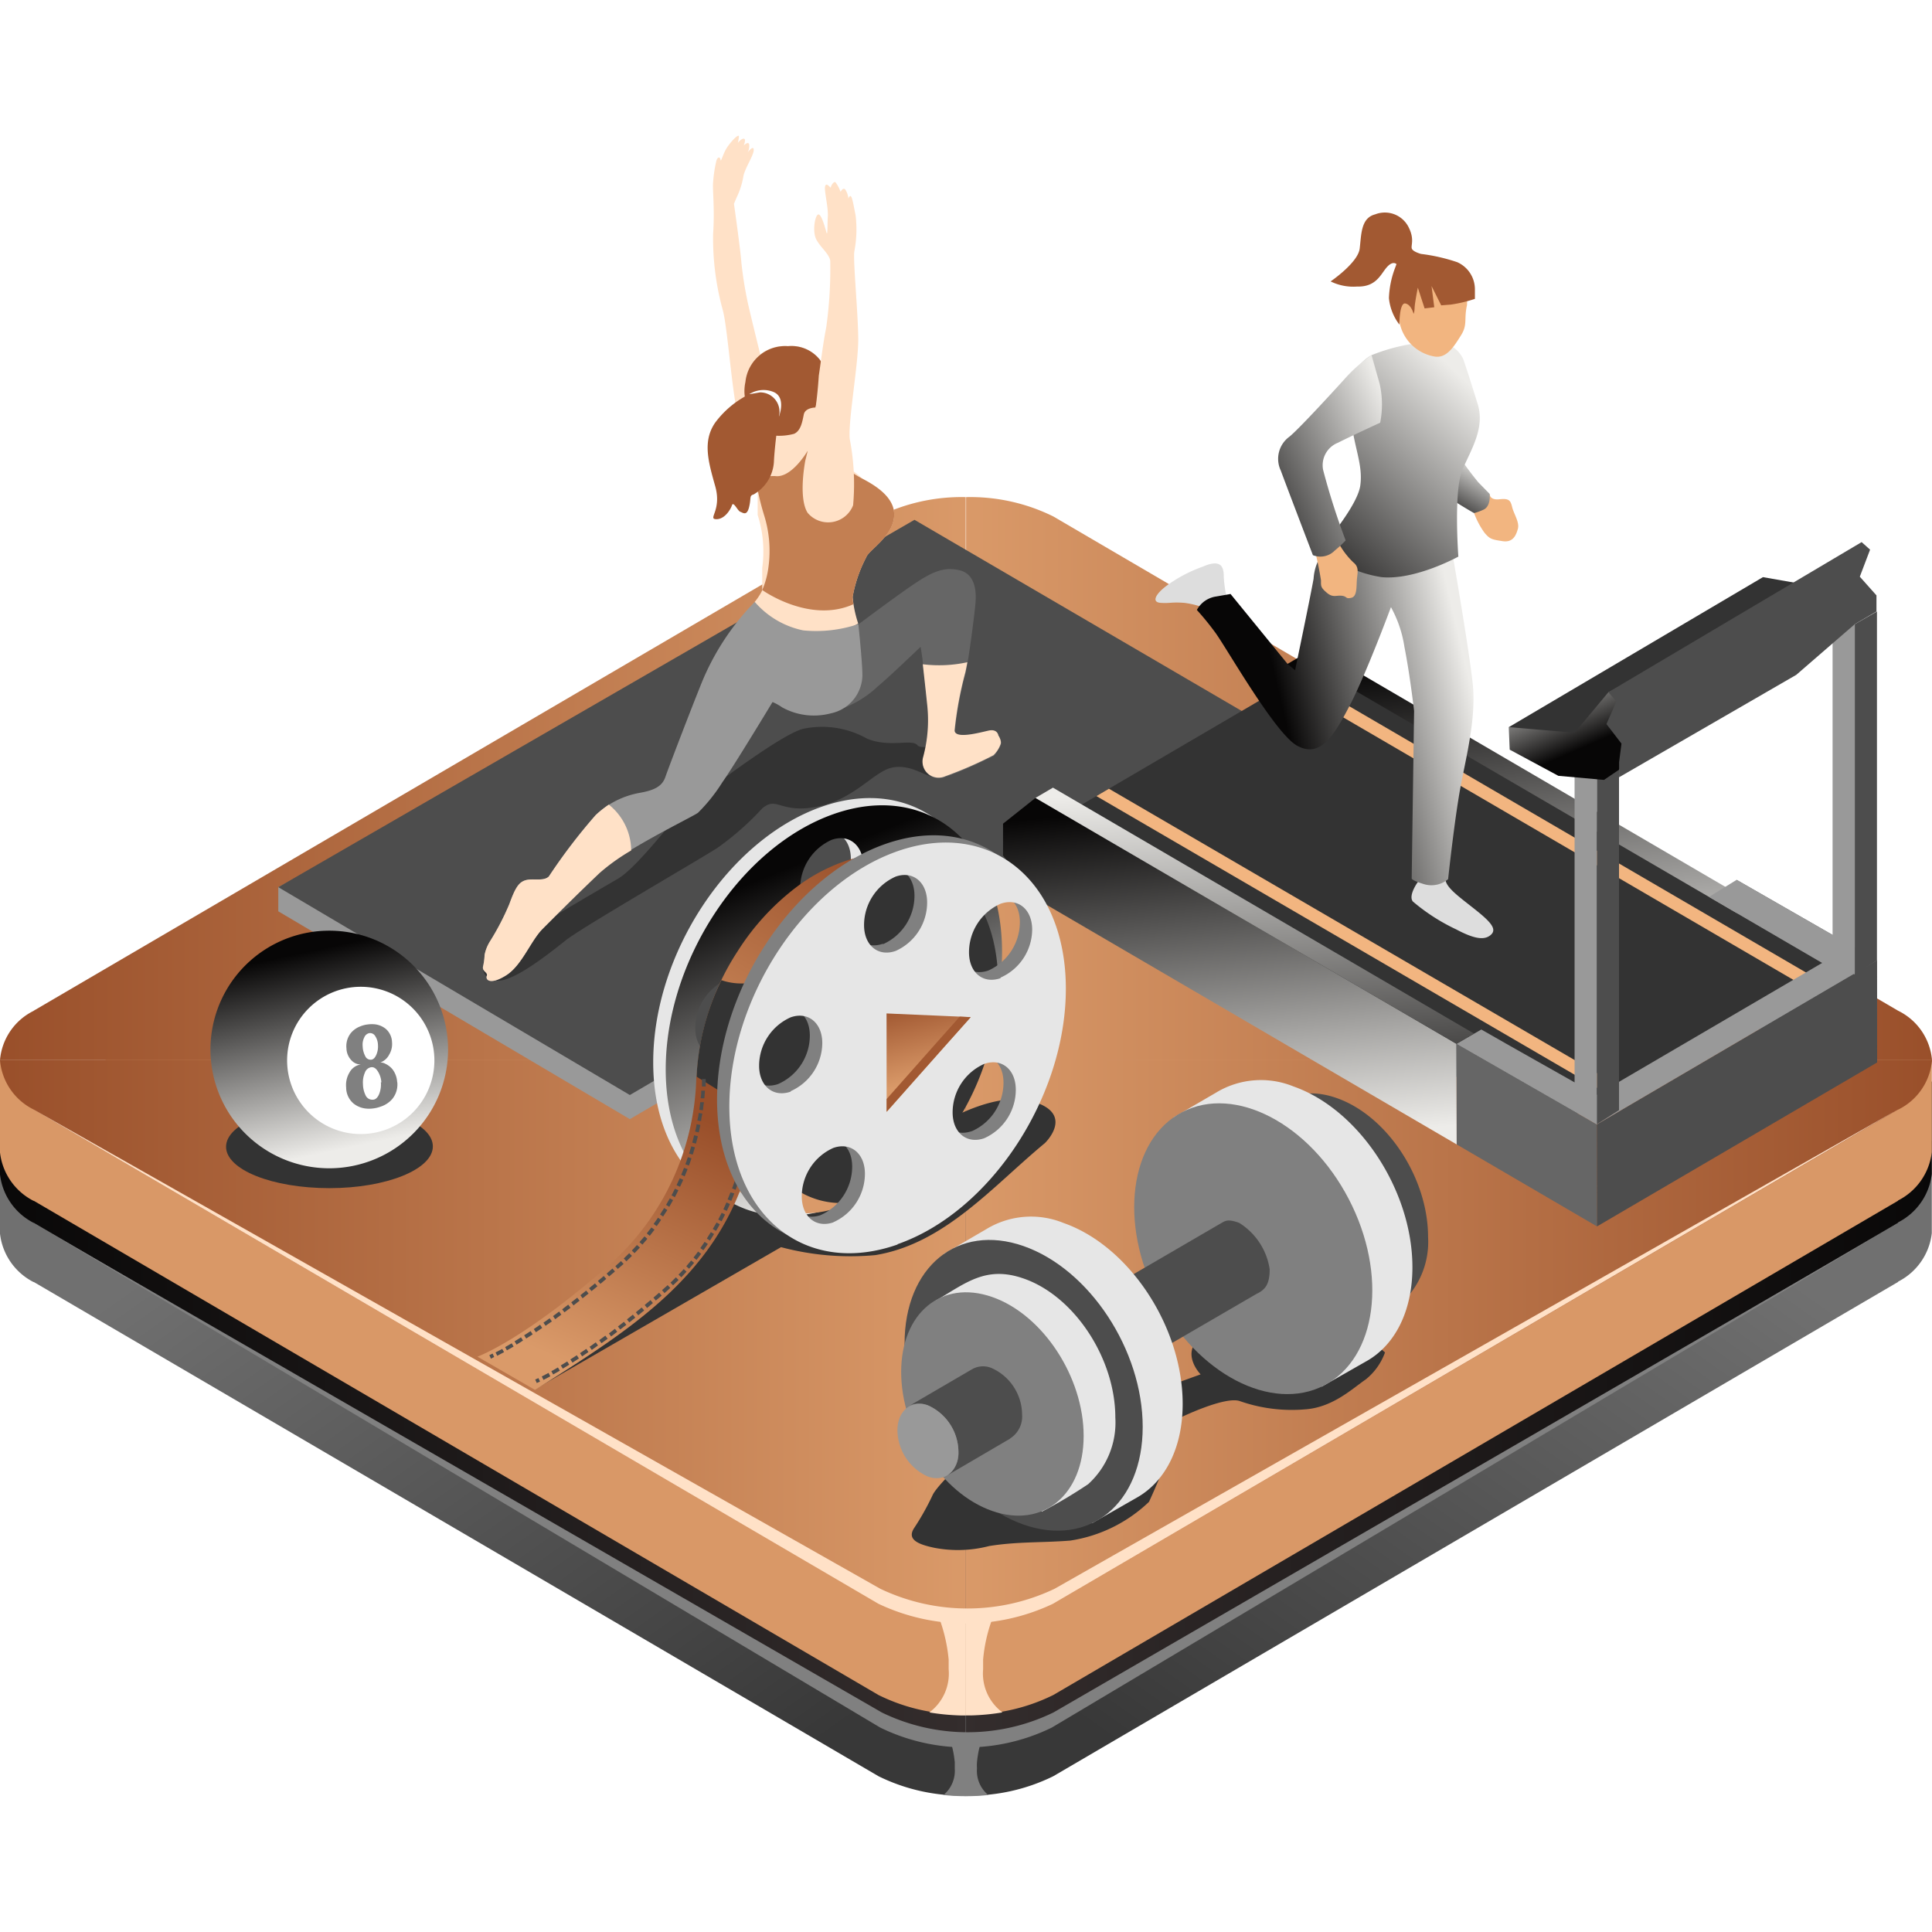 <?xml version="1.0" encoding="UTF-8"?>
<svg xmlns="http://www.w3.org/2000/svg" xmlns:xlink="http://www.w3.org/1999/xlink" width="120" height="120" viewBox="0 0 120 120">
  <defs>
    <clipPath id="clip-path">
      <rect id="Rectangle_4055" data-name="Rectangle 4055" width="120" height="120" transform="translate(0 72)" fill="#fff" stroke="#707070" stroke-width="1"></rect>
    </clipPath>
    <linearGradient id="linear-gradient" x1="0.905" y1="0.918" x2="0.531" y2="0.306" gradientUnits="objectBoundingBox">
      <stop offset="0" stop-color="#383838"></stop>
      <stop offset="1" stop-color="#707070"></stop>
    </linearGradient>
    <linearGradient id="linear-gradient-2" x1="0.095" y1="0.918" x2="0.469" y2="0.306" xlink:href="#linear-gradient"></linearGradient>
    <linearGradient id="linear-gradient-3" y1="0.5" x2="1" y2="0.5" gradientUnits="objectBoundingBox">
      <stop offset="0" stop-color="#090808"></stop>
      <stop offset="1" stop-color="#342d2d"></stop>
    </linearGradient>
    <linearGradient id="linear-gradient-4" x1="1" y1="0.5" x2="0" y2="0.5" xlink:href="#linear-gradient-3"></linearGradient>
    <linearGradient id="linear-gradient-5" y1="0.5" x2="1.002" y2="0.5" gradientUnits="objectBoundingBox">
      <stop offset="0" stop-color="#994f2a"></stop>
      <stop offset="1" stop-color="#da9a69"></stop>
    </linearGradient>
    <linearGradient id="linear-gradient-6" x1="1" y1="0.5" x2="-0.002" y2="0.5" xlink:href="#linear-gradient-5"></linearGradient>
    <linearGradient id="linear-gradient-7" y1="0.501" x2="1.002" y2="0.501" xlink:href="#linear-gradient-5"></linearGradient>
    <linearGradient id="linear-gradient-8" x1="1" y1="0.501" x2="-0.002" y2="0.501" xlink:href="#linear-gradient-5"></linearGradient>
    <linearGradient id="linear-gradient-9" x1="0.447" y1="0.022" x2="0.576" y2="0.997" gradientUnits="objectBoundingBox">
      <stop offset="0" stop-color="#070606"></stop>
      <stop offset="1" stop-color="#edece9"></stop>
    </linearGradient>
    <linearGradient id="linear-gradient-10" x1="0.447" y1="0.014" x2="0.569" y2="0.998" xlink:href="#linear-gradient-9"></linearGradient>
    <linearGradient id="linear-gradient-11" x1="0.449" y1="-0.004" x2="0.599" y2="1.47" gradientUnits="objectBoundingBox">
      <stop offset="0" stop-color="#edece9"></stop>
      <stop offset="1" stop-color="#070606"></stop>
    </linearGradient>
    <linearGradient id="linear-gradient-12" x1="0.607" y1="0.574" x2="0.36" y2="0.222" xlink:href="#linear-gradient-9"></linearGradient>
    <linearGradient id="linear-gradient-13" x1="0.705" y1="0.217" x2="0.221" y2="1.102" xlink:href="#linear-gradient-11"></linearGradient>
    <linearGradient id="linear-gradient-14" x1="0.348" y1="0.641" x2="0.989" y2="0.44" xlink:href="#linear-gradient-9"></linearGradient>
    <linearGradient id="linear-gradient-15" x1="0.806" y1="0.116" x2="0.068" y2="1.247" xlink:href="#linear-gradient-11"></linearGradient>
    <linearGradient id="linear-gradient-16" x1="0.968" y1="0.13" x2="-0.198" y2="1.165" xlink:href="#linear-gradient-11"></linearGradient>
    <linearGradient id="linear-gradient-17" x1="0.38" y1="0.121" x2="0.62" y2="0.879" xlink:href="#linear-gradient-9"></linearGradient>
    <linearGradient id="linear-gradient-18" x1="0.676" y1="0.1" x2="0.324" y2="0.899" xlink:href="#linear-gradient-5"></linearGradient>
    <linearGradient id="linear-gradient-19" x1="0.695" y1="0.083" x2="0.364" y2="0.93" xlink:href="#linear-gradient-5"></linearGradient>
    <linearGradient id="linear-gradient-20" x1="0.338" y1="-0.202" x2="0.533" y2="0.661" xlink:href="#linear-gradient-5"></linearGradient>
    <linearGradient id="linear-gradient-21" x1="0.412" y1="0.088" x2="0.588" y2="0.912" xlink:href="#linear-gradient-9"></linearGradient>
  </defs>
  <g id="Play" transform="translate(0 -72)" clip-path="url(#clip-path)">
    <g id="Layer_2" data-name="Layer 2" transform="translate(0 80.435)">
      <g id="Layer_3" data-name="Layer 3">
        <path id="Path_1549" data-name="Path 1549" d="M2.094,71.177l52.471,30.7h0a11.706,11.706,0,0,0,5.417,1.2V33.1a11.628,11.628,0,0,0-5.417,1.2h0L6.524,62.444H0v5.736H0a3.863,3.863,0,0,0,2.094,3.009Z" transform="translate(0 0.012)" fill="url(#linear-gradient)"></path>
        <path id="Path_1550" data-name="Path 1550" d="M117.893,71.177l-52.471,30.7h0a11.706,11.706,0,0,1-5.417,1.2V33.1a11.628,11.628,0,0,1,5.417,1.2h0l48.041,28.113h6.524v5.736h0a3.863,3.863,0,0,1-2.094,3.009Z" transform="translate(0 0.012)" fill="url(#linear-gradient-2)"></path>
        <path id="Path_1551" data-name="Path 1551" d="M58.6,103.045a13.3,13.3,0,0,0,1.4.072V99.476H58.965a6.332,6.332,0,0,1,.337,1.535v.379a1.962,1.962,0,0,1-.7,1.655Z" transform="translate(0 0.012)" fill="gray"></path>
        <path id="Path_1552" data-name="Path 1552" d="M61.39,103.045a13.242,13.242,0,0,1-1.4.072V99.476h1.029a6.332,6.332,0,0,0-.337,1.535,2.661,2.661,0,0,0,0,.379,1.944,1.944,0,0,0,.7,1.655Z" transform="translate(0 0.012)" fill="gray"></path>
        <path id="Path_1553" data-name="Path 1553" d="M2.094,67.5l52.471,30.7h0a11.628,11.628,0,0,0,5.417,1.234V29.419a11.628,11.628,0,0,0-5.417,1.2h0L6.524,58.766H0V64.5H0a3.872,3.872,0,0,0,2.094,3.009Z" transform="translate(0 0.012)" fill="url(#linear-gradient-3)"></path>
        <path id="Path_1554" data-name="Path 1554" d="M117.893,67.5l-52.471,30.7h0a11.628,11.628,0,0,1-5.417,1.234V29.419a11.628,11.628,0,0,1,5.417,1.2h0l48.041,28.113h6.524v5.736h0a3.872,3.872,0,0,1-2.094,3.009Z" transform="translate(0 0.012)" fill="url(#linear-gradient-4)"></path>
        <path id="Path_1555" data-name="Path 1555" d="M2.094,66.133l52.471,30.7h0a11.628,11.628,0,0,0,5.417,1.2V28.053a11.628,11.628,0,0,0-5.417,1.2h0L6.524,57.4H0v5.736H0a3.863,3.863,0,0,0,2.094,3.009Z" transform="translate(0 0.012)" fill="#d99867"></path>
        <path id="Path_1556" data-name="Path 1556" d="M117.893,66.133l-52.471,30.7h0a11.628,11.628,0,0,1-5.417,1.2V28.053a11.628,11.628,0,0,1,5.417,1.2h0L113.464,57.37h6.524v5.736h0a3.863,3.863,0,0,1-2.094,3.009Z" transform="translate(0 0.012)" fill="#d99867"></path>
        <path id="Path_1557" data-name="Path 1557" d="M2.094,54.33l52.471-30.7h0a11.628,11.628,0,0,1,5.417-1.2V57.4H0a3.761,3.761,0,0,1,2.094-3.063Z" transform="translate(0 0.012)" fill="url(#linear-gradient-5)"></path>
        <path id="Path_1558" data-name="Path 1558" d="M117.893,54.33l-52.471-30.7h0a11.628,11.628,0,0,0-5.417-1.2V57.4H120a3.761,3.761,0,0,0-2.094-3.063Z" transform="translate(0 0.012)" fill="url(#linear-gradient-6)"></path>
        <path id="Path_1559" data-name="Path 1559" d="M2.094,60.469l52.471,30.7h0a11.706,11.706,0,0,0,5.417,1.2V57.4H0A3.77,3.77,0,0,0,2.094,60.469Z" transform="translate(0 0.012)" fill="url(#linear-gradient-7)"></path>
        <path id="Path_1560" data-name="Path 1560" d="M117.893,60.469l-52.471,30.7h0a11.706,11.706,0,0,1-5.417,1.2V57.4H120a3.77,3.77,0,0,1-2.094,3.07Z" transform="translate(0 0.012)" fill="url(#linear-gradient-8)"></path>
        <path id="Path_1561" data-name="Path 1561" d="M59.994,92.272c-.53,0-1.065,0-1.595-.042a10.057,10.057,0,0,1,.524,2.407c0,.2,0,.4,0,.6a3.009,3.009,0,0,1-1.2,2.678,14.023,14.023,0,0,0,1.92.187h.349Z" transform="translate(0 0.012)" fill="#ffe1c7"></path>
        <path id="Path_1562" data-name="Path 1562" d="M59.994,98.1h.349a13.84,13.84,0,0,0,1.92-.187,3.009,3.009,0,0,1-1.2-2.678v-.6a9.726,9.726,0,0,1,.524-2.407c-.536,0-1.065.036-1.6.042V98.1Z" transform="translate(0 0.012)" fill="#ffe1c7"></path>
        <path id="Path_1563" data-name="Path 1563" d="M2.094,60.469l52.471,30.7h0a12.639,12.639,0,0,0,10.834,0h0l52.471-30.7L65.507,90.232h0a12.573,12.573,0,0,1-10.834,0h0Z" transform="translate(0 0.012)" fill="#ffe1c7"></path>
        <path id="Path_1564" data-name="Path 1564" d="M3.172,68.155l51.5,30.7h0a12.128,12.128,0,0,0,10.659,0h0l51.49-30.7L65.429,97.918h0a12.182,12.182,0,0,1-10.659,0h0Z" transform="translate(0 0.012)" fill="gray"></path>
        <g id="yoga" transform="translate(17.286)">
          <path id="Path_1565" data-name="Path 1565" d="M39.121,61.065,78.5,38.014v-1.5L56.8,25.339,17.286,46.657v1.5Z" transform="translate(-17.286 0.012)" fill="#999"></path>
          <path id="Path_1566" data-name="Path 1566" d="M39.121,59.567,78.5,36.515,56.8,23.84,17.286,46.657Z" transform="translate(-17.286 0.012)" fill="#4d4d4d"></path>
          <path id="Path_1567" data-name="Path 1567" d="M32.332,49.7l-2.311,1.739s-.259.782.734,1.011,3.382-1.7,4.394-2.5,7.776-4.707,9.389-5.718a17.526,17.526,0,0,0,2.817-2.48c.927-.758,1.089.337,3.358-.084s3.491-2.1,4.58-2.407,2.046.415,2.558.518,3.756-.915,4.153-1.589,0-1.366-1.336-1.053-3.352,1.113-3.689.7-1.745.181-3.142-.415a5.7,5.7,0,0,0-3.96-.6c-1.469.373-6.621,4.327-7.313,4.917s-2.967,3.7-4.213,4.412S32.332,49.7,32.332,49.7Z" transform="translate(-17.286 0.012)" fill="#333"></path>
          <path id="Path_1568" data-name="Path 1568" d="M51.327,31.9,53.3,30.346s2.407-1.806,3.533-2.558,1.854-1.041,2.775-.813,1.071,1.2.969,2.173-.373,3.106-.6,4.213a22.66,22.66,0,0,0-.668,3.611c.048.548,1.571.12,2.119,0s.6.3.6.3.211.313.144.53a1.805,1.805,0,0,1-.445.7,24.972,24.972,0,0,1-3.009,1.306,1,1,0,0,1-1.36-1.2,8.8,8.8,0,0,0,.247-3.268c-.138-1.378-.265-2.438-.3-2.769s-.126-.843-.126-.843-1.908,1.836-2.648,2.45a6.542,6.542,0,0,1-2.076,1.33C51.8,35.7,51.327,31.9,51.327,31.9Z" transform="translate(-17.286 0.012)" fill="#666"></path>
          <path id="Path_1569" data-name="Path 1569" d="M47.445,23.5s-1.282-4.321-1.667-6.338-.6-5.29-.885-6.35a16.72,16.72,0,0,1-.6-4.731c.108-1.625-.048-2.757,0-3.214a8.311,8.311,0,0,1,.193-1.288c.066-.283.229-.319.265-.108s.138-.385.457-.831.7-.794.686-.6a2.408,2.408,0,0,1-.066.391s.193-.265.367-.265,0,.421,0,.421.283-.283.337-.066a.861.861,0,0,1-.09.494s.373-.494.373-.144-.6,1.2-.656,1.715a4.924,4.924,0,0,1-.415,1.252l-.156.373s.4,2.823.457,3.611a23.827,23.827,0,0,0,.367,2.365c.108.566,1.077,4.466,1.077,4.466l1.2,4.448S49.287,22.552,47.445,23.5Z" transform="translate(-17.286 0.012)" fill="#ffe1c7"></path>
          <path id="Path_1570" data-name="Path 1570" d="M46.458,30.635l.421-1.7a3.708,3.708,0,0,0,.849-2.149,7.415,7.415,0,0,0-.283-3.286,12.788,12.788,0,0,1-.566-3.244c.138-.313.7-.71.74-1.487s-1.727-1.553-1.342-3.5a2.477,2.477,0,0,1,2.648-2.221,2.251,2.251,0,0,1,2.407,1.727,5.186,5.186,0,0,1-.138,3.178c-.385.566-.638.921-.283,1.378a11.977,11.977,0,0,0,2.576,1.908c.74.385,2.155,1.162,2.046,2.407s-1.589,2.088-1.727,2.51a8.454,8.454,0,0,0-.849,2.468,7.294,7.294,0,0,0,.349,1.661s-3.076,1.685-4.135,1.607A7.532,7.532,0,0,1,46.458,30.635Z" transform="translate(-17.286 0.012)" fill="#ffe1c7"></path>
          <path id="Path_1571" data-name="Path 1571" d="M46.879,28.938a5.417,5.417,0,0,0,3.009,1.769,8.173,8.173,0,0,0,3.425-.391s.253,2.365.253,3.2a2.462,2.462,0,0,1-1.974,2.347,4.087,4.087,0,0,1-3.009-.373,3.136,3.136,0,0,0-.6-.331s-2.407,3.984-3.112,4.977a10.509,10.509,0,0,1-1.517,1.9c-.349.265-4.713,2.347-6.175,3.744s-2.708,2.7-3.473,3.461-1.288,2.275-2.275,2.895-1.288.283-1.2.036-.313-.265-.229-.6a3.689,3.689,0,0,0,.1-.7,2.486,2.486,0,0,1,.337-.849,15.835,15.835,0,0,0,1.2-2.311c.355-.969.566-1.36,1.023-1.487s1.1.09,1.432-.229A35.5,35.5,0,0,1,37,42.179a5.321,5.321,0,0,1,2.72-1.378c.885-.156,1.4-.385,1.607-.987s1.589-4.213,2.293-5.946A15.691,15.691,0,0,1,46.879,28.938Z" transform="translate(-17.286 0.012)" fill="#999"></path>
          <path id="Path_1572" data-name="Path 1572" d="M39.206,44.376a12.494,12.494,0,0,0-1.962,1.4c-1.469,1.4-2.775,2.7-3.533,3.461s-1.288,2.275-2.275,2.895-1.288.283-1.2.036-.313-.265-.229-.6a3.69,3.69,0,0,0,.09-.7,2.486,2.486,0,0,1,.337-.849,15.835,15.835,0,0,0,1.2-2.311c.355-.969.566-1.36,1.023-1.487s1.1.09,1.432-.229A35.5,35.5,0,0,1,37,42.179a6.88,6.88,0,0,1,.813-.65,3.665,3.665,0,0,1,1.39,2.835Z" transform="translate(-17.286 0.012)" fill="#ffe1c7"></path>
          <path id="Path_1573" data-name="Path 1573" d="M60.084,32.681c-.042.235-.084.451-.126.638a22.66,22.66,0,0,0-.668,3.611c.048.548,1.571.12,2.119,0s.6.3.6.3.211.313.144.53a1.806,1.806,0,0,1-.445.7A24.972,24.972,0,0,1,58.7,39.771a1,1,0,0,1-1.36-1.2,8.8,8.8,0,0,0,.247-3.268c-.114-1.1-.217-2-.271-2.492a8.264,8.264,0,0,0,2.769-.126Z" transform="translate(-17.286 0.012)" fill="#ffe1c7"></path>
          <path id="Path_1574" data-name="Path 1574" d="M47.343,28.2h0v-.036h0v-.036h0v-.036h0v-.048h0v-.114h0V27.89h0v-.048h0V27.8h0v-.048h0v-.066h0V27.65h0v-.036h0v-.054h0a.451.451,0,0,0,0-.1h0V27.4h0v-.054h0v-.12h0v-.144h0V27.03h0v-.072h0v-.066h0v-.066a7.415,7.415,0,0,0-.283-3.286h0v-.06h0v-.072h0v-.042h0V23.31h0v-.06h0V23.2h0v-.325h0v-.108h0v-.114h0v-.193h0v-.169h0v-.415h0v-.289h0v-.09h0v-.084h0v-.084a3.28,3.28,0,0,1,1.2-.193c1.023.144,2.01-1.553,2.01-1.553l.674.6.813-.09.078.066h0l.054.042h.03l.084.06h0l.06.036h.03l.054.03h0c.74.385,2.155,1.162,2.046,2.407s-1.589,2.088-1.727,2.51a8.454,8.454,0,0,0-.849,2.468h0C50.28,30.31,47.343,28.2,47.343,28.2Z" transform="translate(-17.286 0.012)" fill="#ffe1c7"></path>
          <path id="Path_1575" data-name="Path 1575" d="M47.5,18.369c-.385-.674-1.541-1.481-1.2-3.094a2.485,2.485,0,0,1,2.648-2.221,2.251,2.251,0,0,1,1.986.855l.319.548h0l-.6,2.407s-.638,0-.728.433-.175,1.005-.6,1.2a3.611,3.611,0,0,1-1.432.09Z" transform="translate(-17.286 0.012)" fill="#a25932"></path>
          <path id="Path_1576" data-name="Path 1576" d="M47.343,28.2a5.194,5.194,0,0,0,.385-1.408,7.415,7.415,0,0,0-.283-3.286,15.648,15.648,0,0,1-.5-2.191,3.28,3.28,0,0,1,1.2-.193c1.023.144,2.01-1.553,2.01-1.553l.674.6.927-.078a13.687,13.687,0,0,0,1.733,1.156c.74.385,2.155,1.162,2.046,2.407s-1.589,2.088-1.727,2.51a8.454,8.454,0,0,0-.849,2.468,3.828,3.828,0,0,0,.048.451h0C50.28,30.31,47.343,28.2,47.343,28.2Z" transform="translate(-17.286 0.012)" fill="#c37f52"></path>
          <path id="Path_1577" data-name="Path 1577" d="M50.021,20.15s-.457,2.293.138,3.25a1.664,1.664,0,0,0,2.829-.463,14.717,14.717,0,0,0-.211-4.129c-.1-1.119.53-4.592.53-6.145s-.319-4.815-.247-5.471a7.325,7.325,0,0,0,.084-2.257c-.156-.794-.235-1.264-.343-1.2a.2.2,0,0,0-.1.187,1.3,1.3,0,0,0-.2-.6c-.156-.15-.289.15-.289.15a2.275,2.275,0,0,0-.319-.6c-.114-.072-.289.229-.289.319s-.259-.337-.349-.09.2,1.306.163,1.9,0,1.312-.1.945S51,4.815,50.816,4.875s-.343.909-.169,1.42.873,1.011.921,1.463a26.181,26.181,0,0,1-.247,4.111c-.217,1.113-.337,2.191-.463,3.009a28.631,28.631,0,0,1-.837,5.272Z" transform="translate(-17.286 0.012)" fill="#ffe1c7"></path>
          <path id="Path_1578" data-name="Path 1578" d="M46.536,16.04a1.637,1.637,0,0,1,1.5-.144c.831.337.337,1.553.337,1.553a1.685,1.685,0,0,0-1.836-1.408Z" transform="translate(-17.286 0.012)" fill="#fff"></path>
          <path id="Path_1579" data-name="Path 1579" d="M47.2,15.925l-.662.114A5.874,5.874,0,0,0,44.424,17.8c-.806,1.162-.421,2.456,0,3.954s-.475,2.028.054,2.046.9-.6.987-.867.355.355.518.409.4.283.542-.283,0-.722.283-.794a2.51,2.51,0,0,0,1.258-1.98c.048-1.107.307-2.841.307-2.841A1.2,1.2,0,0,0,47.2,15.925Z" transform="translate(-17.286 0.012)" fill="#a25932"></path>
        </g>
        <g id="treadmill" transform="translate(62.299 4.768)">
          <path id="Path_1580" data-name="Path 1580" d="M107.878,55l8.715,2.546-.012-6.344-8.715-5Z" transform="translate(-62.299 -4.756)" fill="#666"></path>
          <path id="Path_1581" data-name="Path 1581" d="M81.715,31.766l26.151,15.281L107.878,55,81.733,39.717l-3.25-3.7V33.662Z" transform="translate(-62.299 -4.756)" fill="url(#linear-gradient-9)"></path>
          <path id="Path_1582" data-name="Path 1582" d="M64.321,43.208l17.4-10.184L113.554,51.58,96.148,61.769Z" transform="translate(-62.299 -4.756)" fill="#333"></path>
          <path id="Path_1583" data-name="Path 1583" d="M68.878,40.542l31.839,18.55-.782.457L68.1,41Zm11.61-6.8-.283.488,31.556,18.4.554-.331.114-.193L80.71,33.614Z" transform="translate(-62.299 -4.756)" fill="#f2b580"></path>
          <path id="Path_1584" data-name="Path 1584" d="M64.315,41.113,90.466,56.389l.012,6.247L64.333,47.361,62.3,44.689V42.714Z" transform="translate(-62.299 -4.756)" fill="url(#linear-gradient-10)"></path>
          <path id="Path_1585" data-name="Path 1585" d="M90.478,62.636l8.715,5.092-.012-6.338-8.715-5Z" transform="translate(-62.299 -4.756)" fill="#666"></path>
          <path id="Path_1586" data-name="Path 1586" d="M99.193,67.728l17.4-10.184-.012-6.344-17.4,10.19Z" transform="translate(-62.299 -4.756)" fill="#4d4d4d"></path>
          <path id="Path_1587" data-name="Path 1587" d="M90.46,56.389l1.547-.891c2.377,1.366,4.767,2.69,7.162,4.063l14.011-8.2-7.03-4.1,1.715-1.059,8.715,5-17.4,10.19Z" transform="translate(-62.299 -4.756)" fill="#999"></path>
          <path id="Path_1588" data-name="Path 1588" d="M65.4,40.475,91.556,55.751l-1.089.638L64.315,41.113Z" transform="translate(-62.299 -4.756)" fill="url(#linear-gradient-11)"></path>
          <path id="Path_1589" data-name="Path 1589" d="M116.581,51.2V29.534l-1.378.788V52.085Z" transform="translate(-62.299 -4.756)" fill="#4d4d4d"></path>
          <path id="Path_1590" data-name="Path 1590" d="M113.825,51.2V29.534l1.378.788V52.085Z" transform="translate(-62.299 -4.756)" fill="#999"></path>
          <path id="Path_1591" data-name="Path 1591" d="M94.794,37.171,93.71,36.72,109.5,27.4l4.869.855-16.25,10-2.973-.879Z" transform="translate(-62.299 -4.756)" fill="#333"></path>
          <path id="Path_1592" data-name="Path 1592" d="M100.56,60.506V38.838l-1.378.788V61.384Z" transform="translate(-62.299 -4.756)" fill="#4d4d4d"></path>
          <path id="Path_1593" data-name="Path 1593" d="M97.8,60.506V38.838l1.378.788V61.384Z" transform="translate(-62.299 -4.756)" fill="#999"></path>
          <path id="Path_1594" data-name="Path 1594" d="M101.986,37.508l-1.426,1.854-.933.632-2.835-.253-3.021-1.625-.06-1.4,4.093.349L99.9,34.547l13.566-6.819Z" transform="translate(-62.299 -4.756)" fill="url(#linear-gradient-12)"></path>
          <path id="Path_1595" data-name="Path 1595" d="M111.568,33.47l3.635-3.148,1.348-.788v-1l-1.035-1.162.638-1.679-.524-.469L99.9,34.547l.494.578-.614,1.4.933,1.216-.15,1.156v.933Z" transform="translate(-62.299 -4.756)" fill="#4d4d4d"></path>
          <path id="Path_1596" data-name="Path 1596" d="M88.631,45.682l-.572.662s-.6.819-.307,1.2a12.127,12.127,0,0,0,2.69,1.733c1.132.6,1.757.692,2.155.343s0-.8-.945-1.553-1.739-1.306-1.86-1.806a1.806,1.806,0,0,0-.482-.843Z" transform="translate(-62.299 -4.756)" fill="#ddd"></path>
          <path id="Path_1597" data-name="Path 1597" d="M91.941,22.383h.1l.488-.126s0,.373.6.307.692.066.794.488.469.939.355,1.348-.307.867-.957.764-.776-.114-1.119-.524a5.134,5.134,0,0,1-.638-1.2Z" transform="translate(-62.299 -4.756)" fill="#f2b580"></path>
          <path id="Path_1598" data-name="Path 1598" d="M90.051,18.995a20.571,20.571,0,0,0,1.757,2.5l.716.734s.1.794-.409.993a3.382,3.382,0,0,1-.56.2s-1.962-1.119-1.962-1.348S88.6,21.065,90.051,18.995Z" transform="translate(-62.299 -4.756)" fill="url(#linear-gradient-13)"></path>
          <path id="Path_1599" data-name="Path 1599" d="M76.244,29l-.09-.518a7.127,7.127,0,0,1-.144-1.125c0-.6-.169-1.107-1.324-.6a8.769,8.769,0,0,0-2.257,1.2c-.65.494-.927,1.005-.331,1.041s.674-.06,1.463,0a5.242,5.242,0,0,1,1.619.475Z" transform="translate(-62.299 -4.756)" fill="#ddd"></path>
          <path id="Path_1600" data-name="Path 1600" d="M89.491,23.81l.782,2.48s.975,5.6,1.2,7.734-.4,4.49-.764,6.446-.764,5.688-.764,5.688a1.6,1.6,0,0,1-1.426.331c-.813-.235-.837-.361-.837-.361l.15-10.418s-.253-2.221-.6-3.978a7.4,7.4,0,0,0-.837-2.468s-1.529,4.129-2.576,6.139-1.86,3.208-3.238,2.474-4.43-6.145-5.116-7.06a17.194,17.194,0,0,0-1.125-1.378,1.619,1.619,0,0,1,1.2-.837l.891-.156L79.982,32.8l.457.385s.9-4.3,1.15-5.682a3.148,3.148,0,0,1,.644-1.721Z" transform="translate(-62.299 -4.756)" fill="url(#linear-gradient-14)"></path>
          <path id="Path_1601" data-name="Path 1601" d="M88.679,12.8a11.663,11.663,0,0,0-3.491.813c-1.083.608-1.5,1.806-1.3,3.774s.788,3.009.6,4.333-2.468,3.924-2.468,3.924a7.511,7.511,0,0,0,3.8,1.757c2.088.2,4.761-1.276,4.761-1.276S90.274,22,90.84,20.71s1.4-2.594.939-4.075-.68-2.155-.9-2.793A1.966,1.966,0,0,0,88.679,12.8Z" transform="translate(-62.299 -4.756)" fill="url(#linear-gradient-15)"></path>
          <path id="Path_1602" data-name="Path 1602" d="M82.076,23.912a10.96,10.96,0,0,0,1.168,1.547,4.917,4.917,0,0,0,.813,1.023c.343.271.277.566.229,1s.036,1.107-.349,1.2-.241-.09-.6-.126-.548.138-.933-.193-.355-.409-.355-.764a19.7,19.7,0,0,0-.433-2.052Z" transform="translate(-62.299 -4.756)" fill="#f2b580"></path>
          <path id="Path_1603" data-name="Path 1603" d="M85.694,15.4,85.188,13.6a9.865,9.865,0,0,0-1.733,1.559c-.945,1.041-2.829,3.082-3.364,3.515a1.7,1.7,0,0,0-.536,2.113c.385,1.047,1.992,5.248,1.992,5.248a1.246,1.246,0,0,0,1.348-.277,7.594,7.594,0,0,0,.686-.638,43.368,43.368,0,0,1-1.4-4.382,1.5,1.5,0,0,1,.921-1.685c.788-.4,2.624-1.246,2.624-1.246a5.856,5.856,0,0,0-.03-2.4Z" transform="translate(-62.299 -4.756)" fill="url(#linear-gradient-16)"></path>
          <path id="Path_1604" data-name="Path 1604" d="M90.557,8.571a2.886,2.886,0,0,1,.56,1.938c-.2.891.054,1.2-.379,1.884s-.891,1.45-1.661,1.3a2.678,2.678,0,0,1-2.113-1.962c-.283-1.2-.283-2.955.843-3.437A4.071,4.071,0,0,1,90.557,8.571Z" transform="translate(-62.299 -4.756)" fill="#f2b580"></path>
          <path id="Path_1605" data-name="Path 1605" d="M88.264,7.325a11.194,11.194,0,0,1,2.245.512,1.842,1.842,0,0,1,1.1,1.679v.6a8.612,8.612,0,0,1-1.493.355l-.6.048-.6-1.2.169,1.318-.6.072-.421-1.288s-.187.921-.2,1.252-.066.367-.066.367-.138-.572-.512-.638-.367,1.312-.367,1.312a3.22,3.22,0,0,1-.65-1.643,5.814,5.814,0,0,1,.355-1.806l.114-.307s-.217-.241-.6.193-.65,1.234-1.848,1.2a3.184,3.184,0,0,1-1.643-.319s1.7-1.156,1.806-2.04.072-1.9.963-2.125a1.649,1.649,0,0,1,2.064.776c.409.788.126,1.174.217,1.366S88.264,7.325,88.264,7.325Z" transform="translate(-62.299 -4.756)" fill="#a25932"></path>
        </g>
        <g id="movie" transform="translate(29.654 41.137)">
          <path id="Path_1606" data-name="Path 1606" d="M35.925,74.234l-2.7,3.611,15.287-8.829a16.727,16.727,0,0,0,5.856.494c4.3-.7,7.3-4.285,10.533-6.958,0,0,1.89-1.806-.746-2.582s-6.428,1.806-6.428,1.806-.921.518-2.353,1.15-3.888,1.86-4.478,1.493-2.082.457-2.082.457l-1.938,1.33-1.27.138s-4.063,3.13-4.634,3.419S35.925,74.234,35.925,74.234Z" transform="translate(-29.654 -41.125)" fill="#333"></path>
          <path id="Path_1607" data-name="Path 1607" d="M51.02,66.1c-5.766,2.016-10.448-1.806-10.448-8.565S45.254,43.7,51.02,41.667s10.442,1.806,10.442,8.571S56.786,64.081,51.02,66.1Zm-4-1.39A3.3,3.3,0,0,0,48.98,61.7c0-1.27-.873-1.986-1.956-1.607a3.3,3.3,0,0,0-1.962,2.979c0,1.264.879,1.986,1.962,1.607ZM50.888,47.89a3.3,3.3,0,0,0,1.962-2.979c0-1.27-.879-1.986-1.962-1.607a3.3,3.3,0,0,0-1.962,3.009c0,1.264.879,1.986,1.962,1.607Zm-6.5,8.685a3.3,3.3,0,0,0,1.962-3.009c0-1.27-.879-1.992-1.962-1.613a3.3,3.3,0,0,0-1.962,2.979c0,1.27.879,1.986,1.962,1.613Zm13.036-7.054a3.31,3.31,0,0,0,1.956-3.009c0-1.27-.879-1.986-1.956-1.607a3.3,3.3,0,0,0-1.962,3.009C55.462,49.178,56.341,49.9,57.424,49.522ZM56.4,59.5a3.3,3.3,0,0,0,1.962-3.009c0-1.27-.879-1.992-1.962-1.613a3.3,3.3,0,0,0-1.962,3.009c0,1.27.879,1.992,1.962,1.613Z" transform="translate(-29.654 -41.125)" fill="#e6e6e6"></path>
          <path id="Path_1608" data-name="Path 1608" d="M51.791,66.548c-5.766,2.016-10.442-1.806-10.442-8.571s4.676-13.843,10.442-15.865,10.448,1.806,10.448,8.565S57.562,64.52,51.791,66.548Zm-4-1.39a3.3,3.3,0,0,0,1.962-3.009c0-1.27-.879-1.992-1.962-1.613a3.3,3.3,0,0,0-1.962,3.009C45.832,64.815,46.711,65.531,47.794,65.158Zm3.87-16.822a3.31,3.31,0,0,0,1.956-3.009c0-1.27-.879-1.992-1.956-1.613A3.3,3.3,0,0,0,49.7,46.693c0,1.27.879,1.986,1.962,1.613ZM45.14,57.015A3.3,3.3,0,0,0,47.1,54.005c0-1.264-.879-1.986-1.962-1.607a3.3,3.3,0,0,0-1.956,3.009C43.184,56.678,44.057,57.394,45.14,57.015Zm13.054-7.06a3.31,3.31,0,0,0,1.962-3.009c0-1.264-.879-1.986-1.962-1.607a3.3,3.3,0,0,0-1.962,3.009c0,1.27.879,1.986,1.962,1.613ZM57.177,59.94a3.292,3.292,0,0,0,1.956-3.009c0-1.264-.873-1.986-1.956-1.607a3.3,3.3,0,0,0-1.962,3.009C55.215,59.585,56.094,60.319,57.177,59.94Z" transform="translate(-29.654 -41.125)" fill="url(#linear-gradient-17)"></path>
          <path id="Path_1609" data-name="Path 1609" d="M43.25,58.935a8.38,8.38,0,0,0,2.6,6.56,6.547,6.547,0,0,0,6.542.939c4.785-1.667,8.679-7.3,9.106-12.868,0-.331.036-.662.036-1,0-5.9-4.093-9.263-9.142-7.493a10.906,10.906,0,0,0-2.841,1.517,15.167,15.167,0,0,0-3.726,4.032,15.733,15.733,0,0,0-2.576,8.312Z" transform="translate(-29.654 -41.125)" fill="url(#linear-gradient-18)"></path>
          <path id="Path_1610" data-name="Path 1610" d="M43.25,58.935a11.765,11.765,0,0,0,.15,1.884l2.528,1.98s.656-3.5,1.986-4.634,2.6-6.4,2.6-6.4l-3.226.668a3.84,3.84,0,0,1-2.48,0,15.257,15.257,0,0,0-1.559,6.506Z" transform="translate(-29.654 -41.125)" fill="#333"></path>
          <path id="Path_1611" data-name="Path 1611" d="M46.633,58.724a8.453,8.453,0,0,0,2.185,6.211,5.011,5.011,0,0,0,5.5.885c4-1.577,7.289-6.9,7.644-12.2,0-.313.036-.6.036-.945,0-5.591-3.443-8.769-7.68-7.1A8.775,8.775,0,0,0,51.9,47.018a13.644,13.644,0,0,0-3.13,3.81,16.25,16.25,0,0,0-2.143,7.9Z" transform="translate(-29.654 -41.125)" fill="#333"></path>
          <path id="Path_1612" data-name="Path 1612" d="M45.3,59.693,43.25,58.417a16.082,16.082,0,0,1-5.29,11.6c-5.483,4.815-8.306,5.8-8.306,5.8l3.575,2.064c5.958-3.774,11.5-7.15,13.385-14.361Z" transform="translate(-29.654 -41.125)" fill="url(#linear-gradient-19)"></path>
          <path id="Path_1613" data-name="Path 1613" d="M46.7,60.554v-.481H46.47v.463ZM33.331,77.46l.211-.1-.1-.211-.2.09.1.217Zm.427-.2c.138-.072.289-.144.421-.223l-.108-.211-.421.223Zm.6-.337.415-.235-.12-.2-.409.235Zm.6-.361.4-.247-.126-.2-.4.247Zm.6-.373.4-.259-.132-.2-.4.259Zm.6-.391.391-.265-.132-.2-.391.265Zm.6-.4.385-.277-.138-.193-.385.277Zm.6-.415.385-.277-.144-.193-.379.277.138.193Zm.6-.421.379-.289-.144-.187-.373.289Zm.566-.433.379-.289-.15-.187-.373.289Zm.566-.439.367-.295-.15-.187-.367.295Zm.554-.445.367-.3-.156-.181-.361.295.15.187Zm.548-.451.361-.307-.15-.181-.361.3.15.187Zm.542-.463.361-.307-.156-.181-.355.307Zm.542-.463.355-.319-.163-.175-.349.313Zm.53-.481.343-.331-.169-.169c-.108.114-.223.223-.337.331Zm.512-.5.325-.349-.175-.162q-.163.181-.325.343Zm.481-.53c.108-.12.211-.241.313-.367l-.187-.144c-.1.12-.2.241-.3.355Zm.463-.548.289-.379-.193-.144c-.09.126-.187.253-.283.373l.187.15Zm.427-.6.277-.391-.2-.132c-.09.126-.175.259-.271.385Zm.409-.6.253-.409-.2-.12c-.078.132-.169.265-.247.4l.2.132Zm.373-.6a4.629,4.629,0,0,0,.235-.415l-.2-.108-.235.4.2.12Zm.349-.6.217-.421-.211-.108-.217.421Zm.319-.638c.072-.144.132-.289.2-.433l-.217-.1c-.066.144-.126.289-.193.427l.211.1Zm.295-.656c.06-.144.12-.295.175-.439l-.241-.06c-.054.144-.114.289-.175.433l.223.09Zm.259-.662c.054-.15.108-.3.156-.451l-.223-.078c-.048.15-.1.3-.156.445Zm.235-.68c.048-.15.1-.3.138-.457l-.229-.066c-.042.156-.09.3-.138.451Zm.2-.686c.042-.15.078-.307.12-.457l-.229-.06c-.036.15-.078.307-.12.457Zm.175-.692c.036-.156.072-.313.1-.469l-.235-.042a2.067,2.067,0,0,1-.1.457l.229.054Zm.144-.7a3.434,3.434,0,0,1,.084-.475l-.235-.036a2.981,2.981,0,0,1-.078.463Zm.12-.71a4.173,4.173,0,0,1,.06-.469H46.41a3.131,3.131,0,0,1-.06.469Zm.084-.71a1.818,1.818,0,0,1,.042-.475H46.47l-.036.463Z" transform="translate(-29.654 -41.125)" fill="#4d4d4d"></path>
          <path id="Path_1614" data-name="Path 1614" d="M54.974,68.414c-5.766,2-10.436-1.818-10.436-8.565S49.215,46.007,54.98,43.978s10.442,1.806,10.442,8.565S60.746,66.386,54.98,68.414Zm-4-1.39a3.3,3.3,0,0,0,1.956-3.009c0-1.27-.873-1.986-1.956-1.607a3.292,3.292,0,0,0-1.962,3.009C49.016,66.681,49.895,67.4,50.978,67.024ZM54.842,50.2A3.3,3.3,0,0,0,56.8,47.192c0-1.27-.879-1.986-1.962-1.607a3.292,3.292,0,0,0-1.962,2.979c0,1.264.879,1.986,1.962,1.607Zm-6.5,8.679A3.292,3.292,0,0,0,50.3,55.871c0-1.264-.879-1.986-1.962-1.607a3.3,3.3,0,0,0-1.962,3.009C46.38,58.543,47.258,59.26,48.342,58.881ZM61.39,51.833a3.3,3.3,0,0,0,1.956-3.009c0-1.27-.873-1.986-1.956-1.607a3.292,3.292,0,0,0-1.962,3.009C59.428,51.49,60.307,52.212,61.39,51.833Zm-1.023,9.979A3.3,3.3,0,0,0,62.329,58.8c0-1.27-.879-1.992-1.962-1.613a3.3,3.3,0,0,0-1.986,3c0,1.282.891,2,1.974,1.625Z" transform="translate(-29.654 -41.125)" fill="gray"></path>
          <path id="Path_1615" data-name="Path 1615" d="M55.745,68.853C49.979,70.876,45.3,67.048,45.3,60.289s4.676-13.843,10.442-15.865,10.46,1.818,10.46,8.54S61.529,66.807,55.757,68.829ZM51.76,67.469a3.31,3.31,0,0,0,1.962-3.009c0-1.264-.879-1.986-1.962-1.607A3.3,3.3,0,0,0,49.8,65.862c0,1.27.879,1.986,1.962,1.613Zm3.87-16.852a3.3,3.3,0,0,0,1.956-3.009c0-1.264-.879-1.986-1.956-1.607a3.3,3.3,0,0,0-1.962,3.009C53.668,50.28,54.547,51,55.63,50.617Zm-6.518,8.709a3.3,3.3,0,0,0,1.962-2.979c0-1.264-.879-1.986-1.962-1.607a3.3,3.3,0,0,0-1.962,3.009c0,1.264.879,1.986,1.962,1.607Zm13.036-7.054a3.292,3.292,0,0,0,1.962-2.979c0-1.264-.879-1.986-1.962-1.607A3.3,3.3,0,0,0,60.187,50.7c0,1.27.879,1.986,1.962,1.607Zm-1.017,9.979a3.3,3.3,0,0,0,1.962-3.009c0-1.264-.879-1.986-1.962-1.607a3.3,3.3,0,0,0-1.962,3.009c0,1.264.879,1.986,1.962,1.607Z" transform="translate(-29.654 -41.125)" fill="#e6e6e6"></path>
          <path id="Path_1616" data-name="Path 1616" d="M55.065,54.5l.006,6.109,5.218-5.88Z" transform="translate(-29.654 -41.125)" fill="url(#linear-gradient-20)"></path>
          <path id="Path_1617" data-name="Path 1617" d="M43.834,59.055v-.481H43.6v.463h.241ZM30.46,75.961l.235-.126-.1-.211-.2.1.1.217Zm.427-.2.421-.223-.114-.2-.415.217.108.211Zm.6-.337.415-.235-.12-.2-.409.235.114.2Zm.6-.355.4-.253-.126-.2c-.132.084-.265.169-.4.247Zm.6-.379.4-.259-.132-.2-.4.259Zm.6-.391.391-.265-.132-.2-.391.271.132.193Zm.6-.4.391-.271-.138-.193-.385.271.132.193Zm.6-.409.379-.283-.138-.193-.379.283Zm.572-.427.379-.283-.144-.193-.379.289Zm.566-.427c.12-.1.253-.2.373-.295l-.144-.187-.373.289Zm.56-.445.373-.295-.15-.181L36.052,72Zm.554-.445c.126-.1.247-.2.367-.3l-.15-.181-.367.3Zm.554-.451.361-.307-.156-.181-.361.307Zm.542-.463.361-.307-.156-.181-.361.313Zm.536-.463.361-.313-.163-.175-.349.313Zm.536-.475.343-.337-.169-.169-.337.331Zm.506-.506c.114-.114.223-.235.331-.349l-.181-.156-.319.343.169.162Zm.488-.53c.1-.12.211-.241.307-.361l-.181-.15-.307.355Zm.457-.548.295-.379-.193-.138-.289.367.187.15Zm.433-.6c.09-.132.187-.259.271-.391l-.193-.132-.271.385Zm.4-.6c.084-.138.175-.271.259-.4l-.2-.126c-.084.138-.169.265-.253.4l.2.132Zm.379-.6.235-.415-.2-.114-.235.409.2.12Zm.349-.6.217-.427-.217-.1c-.066.138-.138.277-.211.415l.211.114Zm.319-.644.2-.433-.217-.1-.2.433Zm.289-.65.181-.445-.223-.084c-.054.144-.114.289-.175.433l.217.1Zm.265-.668c.054-.15.108-.3.156-.451l-.223-.072c-.048.144-.1.295-.156.439Zm.235-.68c.048-.15.09-.3.138-.451l-.229-.066c-.042.15-.09.3-.138.451Zm.2-.68c.042-.156.078-.313.12-.463l-.235-.06c-.036.156-.078.307-.114.457l.229.066Zm.175-.7c.036-.15.066-.307.1-.463l-.235-.048a2.01,2.01,0,0,1-.1.457Zm.144-.7a2.565,2.565,0,0,1,.084-.469l-.235-.036a2.6,2.6,0,0,1-.084.463Zm.12-.7a4.1,4.1,0,0,1,.06-.475h-.235a4.173,4.173,0,0,1-.06.469l.235.036Zm.084-.716.036-.475h-.235a2.085,2.085,0,0,1-.036.469Z" transform="translate(-29.654 -41.125)" fill="#4d4d4d"></path>
          <path id="Path_1618" data-name="Path 1618" d="M59.609,54.7,58.17,56.317l-3.1,3.5v.794l3.563-4.02,1.655-1.854v-.006Z" transform="translate(-29.654 -41.125)" fill="#a25932"></path>
        </g>
        <g id="barbell" transform="translate(55.745 57.555)">
          <path id="Path_1619" data-name="Path 1619" d="M83.816,73.6l2.209,1.956a3.81,3.81,0,0,1-1.2,1.679c-.794.536-2.016,1.727-3.744,1.854a9.762,9.762,0,0,1-4.057-.506c-.915-.343-3.726,1.029-3.726,1.029a34.631,34.631,0,0,1-1.932,5.224,9.032,9.032,0,0,1-4.9,2.407c-1.769.138-3.256.054-5.026.337a7.728,7.728,0,0,1-3.382.114c-1.113-.229-1.7-.542-1.3-1.2a15.9,15.9,0,0,0,1.156-2.052c.373-.879,3.978-4.02,3.978-4.02l9.365-2.305,3.316-1.2s-1.144-1.156-.181-2.161,9.329-1.324,9.329-1.324Z" transform="translate(-55.745 -57.543)" fill="#333"></path>
          <path id="Path_1620" data-name="Path 1620" d="M83,73.042a5.643,5.643,0,0,0,.6.169l.536,1.017a29.492,29.492,0,0,0,2.877-1.709h0A5.164,5.164,0,0,0,88.7,68.384c0-3.671-2.546-7.535-5.682-8.631-2.371-.825-3.611.295-5.477,1.366l.319.68a6.217,6.217,0,0,0-.524,2.612C77.316,68.083,79.856,71.947,83,73.042Z" transform="translate(-55.745 -57.543)" fill="#4d4d4d"></path>
          <path id="Path_1621" data-name="Path 1621" d="M81.047,74.2c3.136,1.1,5.682-.987,5.682-4.658s-2.546-7.529-5.682-8.631-5.682.993-5.682,4.658S77.906,73.109,81.047,74.2Z" transform="translate(-55.745 -57.543)" fill="gray" stroke="#000" stroke-width="0.301"></path>
          <path id="Path_1622" data-name="Path 1622" d="M80.337,76.329a6.939,6.939,0,0,0,.722.211l1.029,1.144,2.811-1.6c1.721-.981,2.829-3.057,2.829-5.82,0-4.773-3.31-9.8-7.391-11.231a5.363,5.363,0,0,0-4.815.391h0l-2.636,1.535.518,1.252a8.426,8.426,0,0,0-.475,2.883C72.94,69.871,76.25,74.9,80.337,76.329Z" transform="translate(-55.745 -57.543)" fill="#e6e6e6"></path>
          <ellipse id="Ellipse_41" data-name="Ellipse 41" cx="6.687" cy="9.564" rx="6.687" ry="9.564" transform="translate(11.751 6.171) rotate(-27.48)" fill="gray"></ellipse>
          <path id="Path_1623" data-name="Path 1623" d="M78.116,71.887c.451-.247.746-.536.746-1.5a4.112,4.112,0,0,0-1.9-2.883c-.746-.265-.861-.114-1.2.072h0L68.336,71.9h0a1.414,1.414,0,0,1,1.113-.036,3.2,3.2,0,0,1,1.9,2.883,1.643,1.643,0,0,1-.716,1.481h0L78.1,71.887Z" transform="translate(-55.745 -57.543)" fill="#4d4d4d"></path>
          <path id="Path_1624" data-name="Path 1624" d="M69.467,76.3c1.047.367,1.9-.331,1.9-1.553a3.2,3.2,0,0,0-1.9-2.883c-1.047-.367-1.9.331-1.9,1.553a3.2,3.2,0,0,0,1.9,2.883Z" transform="translate(-55.745 -57.543)" fill="#999" stroke="#000" stroke-width="0.301"></path>
          <path id="Path_1625" data-name="Path 1625" d="M66.067,84.815a6.939,6.939,0,0,0,.722.211l1.029,1.144,2.811-1.607c1.721-.981,2.829-3.051,2.829-5.814,0-4.779-3.31-9.8-7.391-11.231a5.345,5.345,0,0,0-4.815.385h0L58.61,69.443l.518,1.246a8.426,8.426,0,0,0-.475,2.889C58.67,78.357,61.992,83.389,66.067,84.815Z" transform="translate(-55.745 -57.543)" fill="#e6e6e6"></path>
          <path id="Path_1626" data-name="Path 1626" d="M63.575,86.247c4.087,1.426,7.4-1.288,7.4-6.067s-3.31-9.8-7.4-11.231-7.391,1.288-7.391,6.061S59.494,84.821,63.575,86.247Z" transform="translate(-55.745 -57.543)" fill="#4d4d4d"></path>
          <path id="Path_1627" data-name="Path 1627" d="M63.575,84.261c.2.066.391.12.6.169l.536,1.017a30.744,30.744,0,0,0,2.877-1.709h0A5.164,5.164,0,0,0,69.275,79.6c0-3.671-2.54-7.535-5.682-8.631-2.365-.831-3.611.289-5.471,1.366l.319.68a6.217,6.217,0,0,0-.524,2.612C57.9,79.284,60.439,83.148,63.575,84.261Z" transform="translate(-55.745 -57.543)" fill="#e6e6e6"></path>
          <path id="Path_1628" data-name="Path 1628" d="M61.625,85.4c3.142,1.1,5.682-.987,5.682-4.658s-2.54-7.535-5.682-8.631-5.652.993-5.652,4.658S58.489,84.309,61.625,85.4Z" transform="translate(-55.745 -57.543)" fill="gray"></path>
          <path id="Path_1629" data-name="Path 1629" d="M62.738,80.9a1.619,1.619,0,0,0,.746-1.5,3.19,3.19,0,0,0-1.9-2.877,1.372,1.372,0,0,0-1.2.072h0l-3.858,2.251h0a1.39,1.39,0,0,1,1.113,0,3.184,3.184,0,0,1,1.89,2.877,1.637,1.637,0,0,1-.71,1.481h0l3.918-2.293Z" transform="translate(-55.745 -57.543)" fill="#4d4d4d"></path>
          <path id="Path_1630" data-name="Path 1630" d="M57.641,83.268c1.041.367,1.89-.331,1.89-1.553a3.2,3.2,0,0,0-1.89-2.871c-1.047-.361-1.9.331-1.9,1.559A3.19,3.19,0,0,0,57.641,83.268Z" transform="translate(-55.745 -57.543)" fill="#999"></path>
        </g>
        <g id="_8_ball" data-name="8 ball" transform="translate(13.073 49.371)">
          <path id="Path_1631" data-name="Path 1631" d="M20.463,65.351c3.533,0,6.422-1.162,6.422-2.594s-2.9-2.57-6.422-2.57-6.422,1.168-6.422,2.594S16.912,65.351,20.463,65.351Z" transform="translate(-13.073 -49.359)" fill="#333"></path>
          <path id="Path_1632" data-name="Path 1632" d="M20.463,64.117a7.379,7.379,0,1,1,7.367-7.379,7.379,7.379,0,0,1-7.367,7.379Z" transform="translate(-13.073 -49.359)" fill="url(#linear-gradient-21)"></path>
          <path id="Path_1633" data-name="Path 1633" d="M22.407,61.992a4.574,4.574,0,1,0-4.574-4.574,4.574,4.574,0,0,0,4.574,4.574Z" transform="translate(-13.073 -49.359)" fill="#fff"></path>
          <path id="Path_1634" data-name="Path 1634" d="M24.676,58.766a1.42,1.42,0,0,1-.331,1.071,1.625,1.625,0,0,1-.722.457,1.951,1.951,0,0,1-.463.108,1.806,1.806,0,0,1-.475,0,1.462,1.462,0,0,1-.74-.319A1.312,1.312,0,0,1,21.5,59.1a1.517,1.517,0,0,1,.211-.939.963.963,0,0,1,.71-.494.758.758,0,0,1-.536-.2,1.119,1.119,0,0,1-.367-.806,1.306,1.306,0,0,1,.265-.933,1.4,1.4,0,0,1,.6-.427,1.673,1.673,0,0,1,.475-.12,1.806,1.806,0,0,1,.475,0,1.3,1.3,0,0,1,.65.295,1.144,1.144,0,0,1,.367.831,1.252,1.252,0,0,1-.175.746,1,1,0,0,1-.554.494.6.6,0,0,1,.313.078,1.27,1.27,0,0,1,.457.361,1.426,1.426,0,0,1,.277.782Zm-1.2-2.317a1.041,1.041,0,0,0-.163-.53.379.379,0,0,0-.361-.2.433.433,0,0,0-.325.265,1,1,0,0,0-.1.56,1.372,1.372,0,0,0,.156.6.361.361,0,0,0,.349.229c.144,0,.253-.108.337-.295a1.264,1.264,0,0,0,.108-.6Zm.211,2.329a1.426,1.426,0,0,0-.211-.668c-.12-.2-.259-.289-.421-.271a.5.5,0,0,0-.391.337,1.511,1.511,0,0,0-.12.71,1.637,1.637,0,0,0,.163.7.457.457,0,0,0,.451.271c.169,0,.3-.132.391-.349a1.589,1.589,0,0,0,.108-.728Z" transform="translate(-13.073 -49.359)" fill="gray"></path>
        </g>
      </g>
    </g>
  </g>
</svg>
